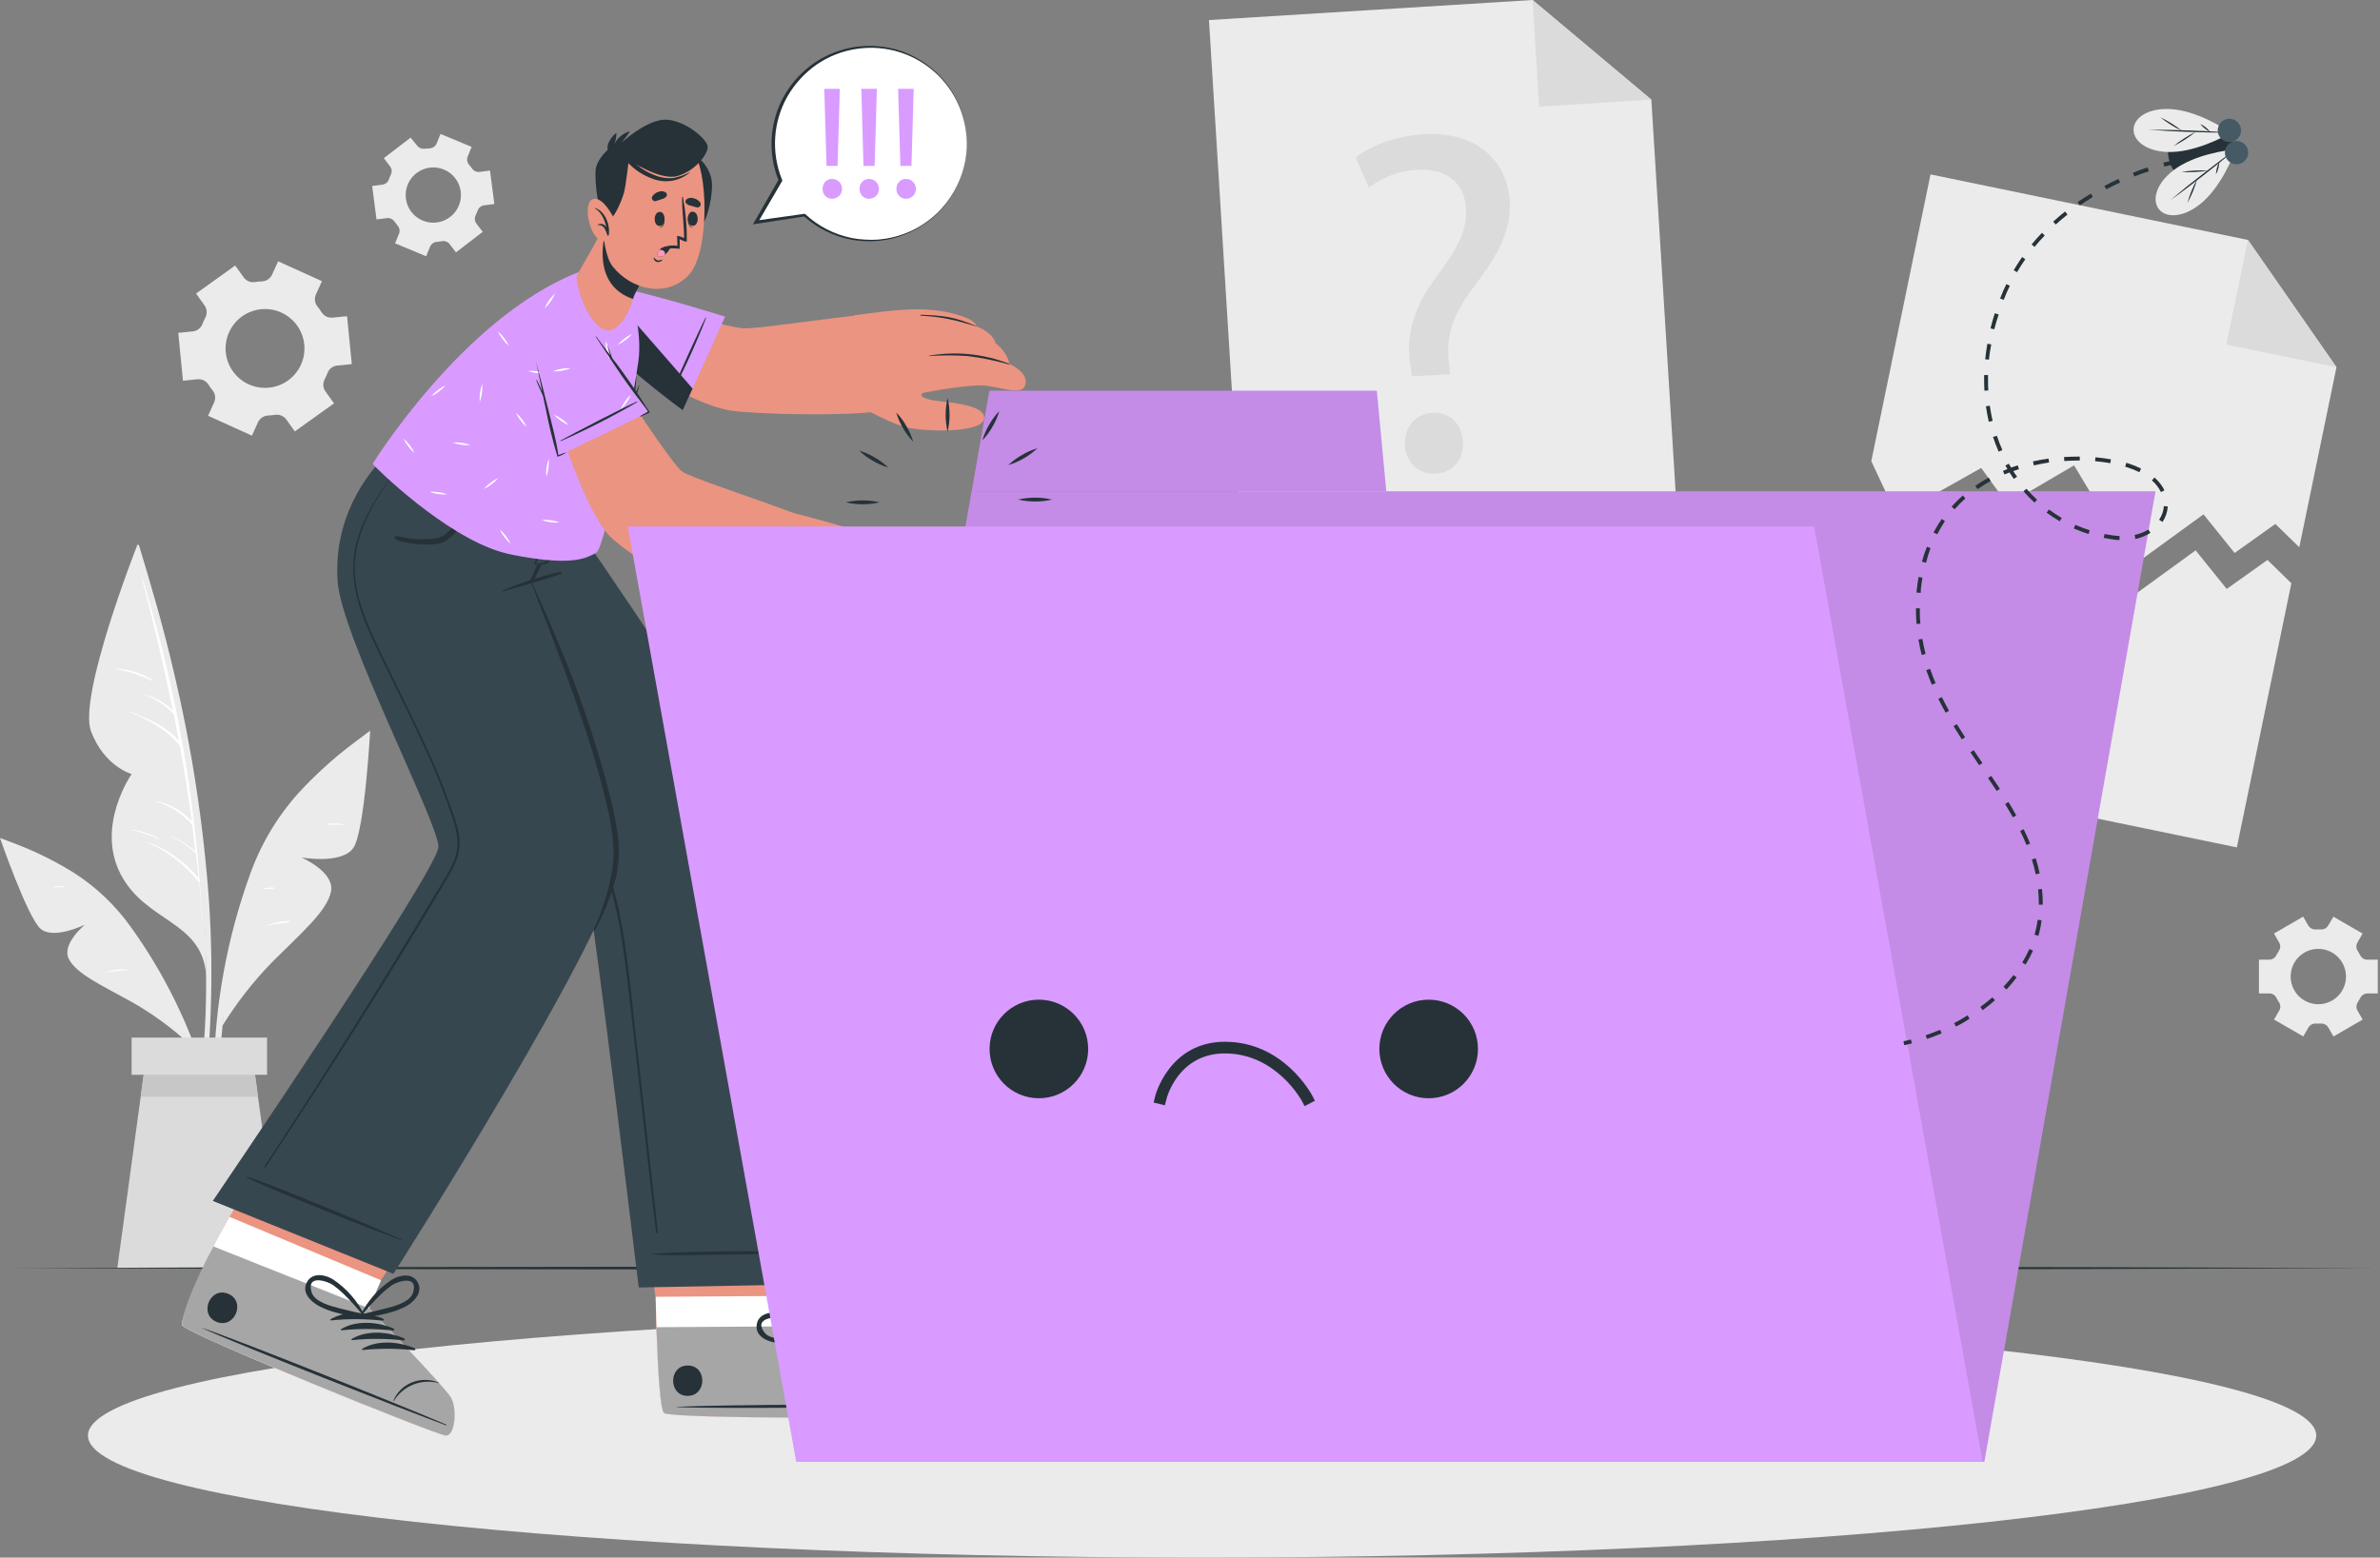 <svg width="443" height="290" viewBox="0 0 443 290" fill="none" xmlns="http://www.w3.org/2000/svg">
<rect x="0" y="0" width="443" height="290" fill="#808080" stroke="none"/>
<path d="M434.898 68.374L427.977 101.895L423.522 97.549L415.942 102.958L410.149 95.762L397.16 105.208L386.059 86.642L373.677 93.896L368.766 87.127L353.043 95.987L348.313 85.854L359.335 32.473L418.423 44.673L434.898 68.374Z" fill="#EBEBEB"/>
<path d="M418.423 44.674L434.898 68.374L414.402 64.143L418.423 44.674Z" fill="#DBDBDB"/>
<path d="M426.502 108.593L416.355 157.772L336.764 141.34L346.839 92.559L351.569 102.684L367.299 93.824L372.202 100.594L384.591 93.347L395.686 111.912L408.682 102.467L414.468 109.656L422.054 104.253L426.502 108.593Z" fill="#EBEBEB"/>
<path d="M312.586 102.829L231.476 107.848L225.032 3.732L285.262 0L307.371 18.551L312.586 102.829Z" fill="#EBEBEB"/>
<path d="M285.262 0L307.372 18.551L286.485 19.845L285.262 0Z" fill="#DBDBDB"/>
<path d="M262.806 70.059L262.488 67.709C261.671 62.841 263.002 57.395 267.232 51.703C271.051 46.641 273.12 43.025 272.888 38.917C272.628 34.288 269.554 31.366 263.833 31.598C260.564 31.768 257.424 32.928 254.829 34.925L252.334 29.334C255.227 26.984 260.29 25.248 265.099 24.995C275.535 24.416 280.612 30.593 281.01 37.485C281.357 43.654 278.16 48.29 274.096 53.707C270.364 58.647 269.142 62.718 269.67 67.325L269.894 69.683L262.806 70.059ZM261.519 82.867C261.331 79.512 263.464 77.024 266.639 76.85C269.814 76.677 272.129 78.904 272.317 82.267C272.49 85.442 270.545 88.002 267.189 88.19C263.985 88.371 261.671 86.042 261.49 82.867H261.519Z" fill="#DBDBDB"/>
<path d="M59.926 52.348L51.768 48.652L50.633 51.148C50.465 51.504 50.204 51.808 49.876 52.027C49.549 52.247 49.168 52.372 48.774 52.391C48.326 52.406 47.879 52.45 47.436 52.522C47.048 52.579 46.651 52.53 46.288 52.38C45.925 52.23 45.609 51.984 45.375 51.668L43.777 49.433L36.494 54.655L38.092 56.89C38.314 57.212 38.445 57.589 38.471 57.98C38.496 58.371 38.415 58.761 38.237 59.11C38.031 59.508 37.845 59.916 37.68 60.333C37.537 60.7 37.296 61.021 36.984 61.262C36.672 61.503 36.3 61.654 35.908 61.699L33.181 61.967L34.056 70.884L36.797 70.609C37.191 70.578 37.585 70.654 37.938 70.83C38.291 71.006 38.589 71.275 38.801 71.608C38.917 71.796 39.039 71.976 39.17 72.157C39.3 72.338 39.43 72.512 39.568 72.685C39.817 72.989 39.978 73.356 40.031 73.745C40.085 74.135 40.029 74.531 39.871 74.891L38.729 77.408L46.894 81.111L48.029 78.601C48.199 78.245 48.462 77.942 48.79 77.724C49.119 77.506 49.501 77.382 49.895 77.365C50.339 77.346 50.78 77.303 51.219 77.234C51.607 77.177 52.004 77.225 52.367 77.376C52.73 77.526 53.046 77.772 53.28 78.088L54.878 80.323L62.168 75.101L60.57 72.866C60.341 72.546 60.206 72.169 60.18 71.776C60.155 71.384 60.24 70.992 60.425 70.646C60.627 70.25 60.808 69.845 60.968 69.431C61.107 69.061 61.346 68.737 61.659 68.495C61.972 68.254 62.346 68.104 62.74 68.064L65.481 67.789L64.598 58.872L61.857 59.139C61.467 59.173 61.074 59.099 60.723 58.924C60.372 58.749 60.076 58.481 59.868 58.148C59.746 57.96 59.623 57.779 59.492 57.599C59.362 57.418 59.232 57.237 59.095 57.071C58.847 56.763 58.688 56.394 58.634 56.003C58.58 55.612 58.635 55.213 58.791 54.85L59.926 52.348ZM55.298 60.6C56.143 61.78 56.62 63.185 56.668 64.636C56.715 66.087 56.331 67.52 55.564 68.753C54.797 69.986 53.682 70.964 52.36 71.563C51.037 72.162 49.566 72.355 48.134 72.118C46.701 71.882 45.371 71.225 44.312 70.233C43.252 69.24 42.511 67.955 42.181 66.541C41.852 65.127 41.949 63.647 42.461 62.288C42.973 60.93 43.876 59.753 45.057 58.908C46.639 57.774 48.607 57.316 50.528 57.633C52.448 57.951 54.164 59.018 55.298 60.6Z" fill="#EBEBEB"/>
<path d="M428.701 170.668L423.262 173.807L424.224 175.47C424.367 175.709 424.439 175.984 424.43 176.262C424.421 176.541 424.332 176.811 424.173 177.04C424.007 177.3 423.848 177.568 423.703 177.85C423.584 178.099 423.396 178.309 423.162 178.455C422.927 178.602 422.656 178.677 422.38 178.674H420.47V184.959H422.394C422.67 184.956 422.942 185.031 423.176 185.178C423.411 185.324 423.599 185.534 423.718 185.783C423.862 186.065 424.021 186.333 424.188 186.593C424.346 186.822 424.435 187.092 424.444 187.371C424.453 187.649 424.382 187.924 424.238 188.163L423.276 189.826L428.715 192.965L429.684 191.294C429.824 191.057 430.028 190.864 430.272 190.737C430.516 190.609 430.791 190.552 431.066 190.571H431.991C432.266 190.552 432.54 190.61 432.784 190.738C433.028 190.865 433.232 191.058 433.373 191.294L434.342 192.972L439.773 189.834L438.811 188.163C438.674 187.923 438.607 187.65 438.618 187.374C438.628 187.098 438.715 186.83 438.869 186.601C439.035 186.34 439.195 186.065 439.339 185.791C439.458 185.541 439.646 185.331 439.88 185.185C440.115 185.039 440.386 184.963 440.663 184.966H442.587V178.681H440.648C440.372 178.685 440.1 178.609 439.866 178.463C439.631 178.317 439.444 178.106 439.325 177.857C439.18 177.582 439.021 177.307 438.855 177.047C438.7 176.818 438.613 176.55 438.603 176.274C438.593 175.998 438.66 175.725 438.797 175.485L439.759 173.814L434.327 170.675L433.358 172.324C433.218 172.561 433.014 172.754 432.77 172.882C432.526 173.01 432.251 173.067 431.977 173.047H431.514H431.051C430.776 173.066 430.5 173.008 430.255 172.881C430.01 172.753 429.805 172.561 429.662 172.324L428.701 170.668ZM431.514 176.671C432.533 176.669 433.53 176.97 434.377 177.536C435.225 178.101 435.887 178.905 436.277 179.846C436.668 180.787 436.77 181.823 436.572 182.823C436.373 183.823 435.883 184.741 435.162 185.461C434.442 186.182 433.523 186.672 432.524 186.871C431.524 187.069 430.488 186.967 429.547 186.576C428.606 186.186 427.802 185.524 427.237 184.676C426.671 183.829 426.37 182.832 426.372 181.813C426.371 181.137 426.503 180.468 426.761 179.843C427.019 179.218 427.398 178.65 427.875 178.172C428.353 177.694 428.92 177.315 429.544 177.056C430.169 176.797 430.838 176.664 431.514 176.664V176.671Z" fill="#EBEBEB"/>
<path d="M76.43 25.625L71.447 29.443L72.597 30.969C72.769 31.187 72.874 31.449 72.901 31.724C72.928 32 72.875 32.278 72.749 32.524C72.611 32.806 72.49 33.096 72.388 33.392C72.299 33.653 72.138 33.884 71.925 34.059C71.711 34.234 71.453 34.346 71.18 34.383L69.27 34.629L70.081 40.856L71.99 40.61C72.268 40.571 72.551 40.612 72.807 40.727C73.063 40.842 73.281 41.027 73.436 41.261C73.611 41.512 73.799 41.754 74 41.984C74.187 42.189 74.31 42.443 74.356 42.716C74.403 42.989 74.369 43.27 74.261 43.525L73.538 45.304L79.323 47.712L80.047 45.933C80.154 45.678 80.331 45.458 80.558 45.298C80.784 45.138 81.05 45.045 81.327 45.029L81.79 44.978L82.245 44.906C82.513 44.855 82.789 44.879 83.044 44.975C83.299 45.071 83.523 45.234 83.692 45.448L84.871 46.989L89.854 43.17L88.689 41.644C88.521 41.424 88.418 41.161 88.391 40.885C88.364 40.609 88.415 40.331 88.537 40.082C88.674 39.802 88.795 39.515 88.899 39.221C88.988 38.96 89.148 38.729 89.362 38.554C89.575 38.379 89.833 38.267 90.107 38.23L92.016 37.984L91.206 31.758L89.297 32.003C89.019 32.043 88.737 32.004 88.481 31.89C88.225 31.776 88.007 31.592 87.85 31.36C87.669 31.099 87.481 30.854 87.279 30.637C87.11 30.427 87.001 30.177 86.963 29.91C86.925 29.645 86.959 29.373 87.062 29.125L87.785 27.346L81.999 24.938L81.276 26.717C81.167 26.971 80.99 27.19 80.764 27.349C80.538 27.509 80.272 27.603 79.996 27.621L79.533 27.664L79.106 27.678C78.839 27.729 78.562 27.705 78.307 27.609C78.052 27.514 77.828 27.35 77.66 27.136L76.43 25.625ZM79.996 31.215C81.003 31.086 82.027 31.257 82.937 31.709C83.847 32.16 84.602 32.871 85.109 33.751C85.615 34.632 85.85 35.642 85.782 36.656C85.715 37.669 85.349 38.64 84.731 39.446C84.112 40.252 83.269 40.856 82.308 41.184C81.346 41.511 80.309 41.546 79.328 41.284C78.346 41.023 77.464 40.476 76.793 39.714C76.121 38.952 75.691 38.008 75.555 37.001C75.465 36.329 75.508 35.646 75.683 34.991C75.857 34.336 76.16 33.722 76.572 33.184C76.985 32.647 77.5 32.196 78.088 31.858C78.675 31.52 79.324 31.302 79.996 31.215Z" fill="#EBEBEB"/>
<path d="M39.199 188.798C39.47 181.806 39.374 174.805 38.909 167.824C37.874 153.408 35.676 139.099 32.335 125.038C30.498 117.126 28.242 109.344 25.884 101.569C25.812 101.33 25.436 101.396 25.501 101.641C32.784 129.052 38.758 157.33 38.345 185.825C38.23 193.781 37.304 201.628 36.552 209.554C36.552 209.764 36.877 209.851 36.928 209.634C38.425 202.828 38.917 195.726 39.199 188.798Z" fill="#EBEBEB"/>
<path d="M25.501 101.621C25.501 101.621 14.479 129.61 16.945 136.162C19.411 142.715 24.503 144.118 24.503 144.118C24.503 144.118 17.755 153.751 22.47 162.784C27.186 171.818 37.658 171.391 38.381 181.632C38.36 181.682 38.938 138.86 25.501 101.621Z" fill="#EBEBEB"/>
<path d="M37.159 163.998C37.177 163.952 37.177 163.9 37.159 163.854C35.713 144.745 32.127 125.859 26.47 107.55C26.47 107.5 26.362 107.514 26.376 107.55C28.56 115.747 30.489 123.977 32.162 132.241C30.68 130.838 28.87 129.828 26.897 129.305C26.897 129.305 26.839 129.348 26.897 129.363C28.97 130.122 30.833 131.362 32.336 132.979C32.654 134.606 32.972 136.226 33.268 137.854C30.802 135.098 27.389 133.731 23.968 132.429C23.96 132.433 23.953 132.438 23.949 132.445C23.944 132.452 23.942 132.461 23.942 132.469C23.942 132.478 23.944 132.486 23.949 132.493C23.953 132.5 23.96 132.506 23.968 132.509C27.533 133.955 31.077 135.821 33.493 138.895C34.332 143.538 35.069 148.198 35.706 152.875C33.925 151.009 31.641 149.701 29.132 149.107C29.052 149.107 29.009 149.201 29.088 149.223C31.666 149.982 33.968 151.475 35.713 153.519H35.756C35.973 155.158 36.181 156.805 36.378 158.458C35.001 157.293 33.445 156.355 31.771 155.681C31.728 155.681 31.699 155.732 31.771 155.746C33.48 156.486 35.044 157.522 36.393 158.806C36.393 158.806 36.429 158.806 36.451 158.806C36.631 160.375 36.812 161.944 36.971 163.514C34.488 160.511 31.265 158.208 27.62 156.831C27.605 156.831 27.59 156.837 27.579 156.848C27.568 156.859 27.562 156.874 27.562 156.889C27.562 156.904 27.568 156.919 27.579 156.93C27.59 156.941 27.605 156.947 27.62 156.947C31.219 158.533 34.38 160.967 36.834 164.042C36.861 164.075 36.897 164.1 36.939 164.113C36.98 164.126 37.024 164.126 37.065 164.114C37.304 166.522 37.521 168.931 37.695 171.346C37.695 171.382 37.752 171.382 37.752 171.346C37.564 168.921 37.367 166.472 37.159 163.998Z" fill="white"/>
<path d="M28.3 126.551C26.304 125.309 24.023 124.597 21.675 124.482C21.663 124.482 21.652 124.487 21.644 124.495C21.636 124.503 21.632 124.514 21.632 124.526C21.632 124.537 21.636 124.548 21.644 124.556C21.652 124.565 21.663 124.569 21.675 124.569C23.945 125 26.149 125.729 28.227 126.739C28.314 126.761 28.379 126.609 28.3 126.551Z" fill="white"/>
<path d="M29.638 156.18C28.104 155.3 26.414 154.722 24.662 154.48C24.604 154.48 24.597 154.56 24.662 154.574C26.373 154.918 28.028 155.497 29.58 156.296C29.645 156.332 29.703 156.216 29.638 156.18Z" fill="white"/>
<path d="M68.186 136.647C63.523 139.87 59.241 143.611 55.421 147.799C51.481 152.233 48.443 157.392 46.475 162.987C42.285 174.644 40.033 186.908 39.806 199.293C39.666 206.151 40.324 213.003 41.766 219.71C41.778 219.758 41.808 219.801 41.85 219.828C41.892 219.855 41.943 219.865 41.992 219.856C42.042 219.847 42.086 219.819 42.115 219.778C42.144 219.737 42.157 219.687 42.15 219.637C40.354 207.802 40.423 195.76 42.352 183.946C44.247 172.374 47.219 159.776 54.582 150.366C58.589 145.239 63.586 141.21 68.526 137.045C68.786 136.813 68.454 136.459 68.186 136.647Z" fill="#EBEBEB"/>
<path d="M41.426 190.947C44.08 186.654 47.199 182.667 50.727 179.057C56.245 173.539 60.888 169.619 61.612 165.974C62.335 162.329 56.086 159.639 56.086 159.639C56.086 159.639 63.716 161.013 65.806 157.809C67.896 154.605 68.902 136.047 68.902 136.047C68.902 136.047 55.016 145.962 48.543 159.863C42.07 173.763 41.426 190.947 41.426 190.947Z" fill="#EBEBEB"/>
<path d="M63.919 153.455C63.004 153.319 62.078 153.287 61.156 153.361C61.048 153.361 61.055 153.549 61.156 153.556C62.067 153.556 62.986 153.513 63.897 153.556C63.907 153.554 63.917 153.548 63.924 153.54C63.932 153.532 63.937 153.523 63.939 153.512C63.941 153.502 63.941 153.491 63.937 153.481C63.934 153.471 63.927 153.462 63.919 153.455Z" fill="white"/>
<path d="M53.945 171.455C52.479 171.485 51.029 171.774 49.664 172.309C49.664 172.309 49.664 172.381 49.664 172.374C51.11 172.034 52.506 171.896 53.938 171.65C53.956 171.642 53.973 171.629 53.984 171.612C53.995 171.595 54.002 171.575 54.003 171.555C54.004 171.535 53.998 171.514 53.988 171.497C53.978 171.479 53.963 171.465 53.945 171.455Z" fill="white"/>
<path d="M50.951 165.235C50.343 165.23 49.735 165.283 49.136 165.394C49.125 165.398 49.115 165.405 49.109 165.415C49.102 165.425 49.098 165.436 49.098 165.448C49.098 165.46 49.102 165.471 49.109 165.481C49.115 165.491 49.125 165.498 49.136 165.502C49.742 165.537 50.351 165.511 50.951 165.423C50.976 165.423 51 165.413 51.018 165.395C51.035 165.378 51.045 165.354 51.045 165.329C51.045 165.304 51.035 165.28 51.018 165.262C51 165.245 50.976 165.235 50.951 165.235Z" fill="white"/>
<path d="M0.716 156.333C5.235 157.866 9.566 159.906 13.625 162.416C17.837 165.092 21.489 168.56 24.38 172.628C30.461 181.093 35.118 190.496 38.165 200.465C39.864 205.984 40.912 211.683 41.289 217.446C41.281 217.483 41.261 217.517 41.231 217.541C41.201 217.565 41.164 217.578 41.126 217.578C41.088 217.578 41.051 217.565 41.022 217.541C40.992 217.517 40.971 217.483 40.963 217.446C39.687 207.454 36.851 197.724 32.559 188.611C28.343 179.679 23.027 170.176 14.898 164.26C10.472 161.042 5.496 158.93 0.535 156.702C0.275 156.615 0.455 156.247 0.716 156.333Z" fill="#EBEBEB"/>
<path d="M34.924 194.092C31.782 191.233 28.336 188.728 24.647 186.621C18.905 183.432 14.24 181.334 12.815 178.55C11.391 175.766 15.824 172.149 15.824 172.149C15.824 172.149 9.966 175.042 7.536 172.909C5.106 170.775 -0 156.021 -0 156.021C-0 156.021 13.531 160.831 21.971 170.587C30.412 180.344 34.924 194.092 34.924 194.092Z" fill="#EBEBEB"/>
<path d="M23.693 180.51C22.362 180.417 21.026 180.581 19.758 180.994C19.758 180.994 19.758 181.059 19.758 181.052C21.052 180.83 22.359 180.695 23.671 180.647C23.765 180.647 23.787 180.517 23.693 180.51Z" fill="white"/>
<path d="M11.89 165.034C11.283 164.984 10.672 165.018 10.075 165.135C10.009 165.135 10.031 165.251 10.075 165.243C10.675 165.178 11.261 165.2 11.854 165.186C11.872 165.186 11.89 165.181 11.905 165.17C11.92 165.158 11.93 165.143 11.934 165.125C11.938 165.107 11.936 165.088 11.928 165.071C11.92 165.055 11.907 165.041 11.89 165.034Z" fill="white"/>
<path d="M52.376 236.097H21.834L26.188 204.195L27.302 196.016H46.908L48.022 204.195L52.376 236.097Z" fill="#DBDBDB"/>
<path d="M48.023 204.195H26.188L27.302 196.016H46.909L48.023 204.195Z" fill="#C7C7C7"/>
<path d="M49.707 193.182H24.496V200.11H49.707V193.182Z" fill="#DBDBDB"/>
<path d="M2.416 236.098L57.388 235.924L112.361 235.859L222.306 235.736L332.251 235.859L387.223 235.924L442.196 236.098L387.223 236.279L332.251 236.337L222.306 236.46L112.361 236.337L57.388 236.272L2.416 236.098Z" fill="#263238"/>
<path d="M223.752 290C338.284 290 431.131 279.827 431.131 267.277C431.131 254.727 338.284 244.553 223.752 244.553C109.22 244.553 16.374 254.727 16.374 267.277C16.374 279.827 109.22 290 223.752 290Z" fill="#EBEBEB"/>
<path d="M175.477 263.516C173.792 264.087 125.473 264.239 123.622 263.096C122.898 262.662 122.486 255.625 122.175 247.105C122.11 245.268 122.059 243.366 122.016 241.443L118.161 215.667L150.468 215.457L153.513 241.24L153.39 246.91C153.39 246.91 171.919 255.119 173.814 256.609C175.708 258.099 177.162 262.944 175.477 263.516Z" fill="#EB9481"/>
<path d="M175.477 263.516C173.792 264.087 125.473 264.239 123.621 263.096C122.768 262.561 122.305 252.284 122.045 241.443L153.476 241.24L153.353 246.91C153.353 246.91 171.882 255.119 173.777 256.609C175.672 258.099 177.162 262.944 175.477 263.516Z" fill="white"/>
<path d="M175.477 263.515C173.792 264.087 125.473 264.239 123.622 263.096C122.899 262.662 122.486 255.625 122.175 247.105L153.325 246.91C153.325 246.91 171.854 255.119 173.749 256.609C175.644 258.098 177.162 262.944 175.477 263.515Z" fill="#A6A6A6"/>
<path d="M174.775 261.583C166.675 261.41 133.985 261.489 125.965 261.938C125.9 261.938 125.9 261.981 125.965 261.988C133.993 262.328 166.683 261.988 174.775 261.713C174.949 261.706 174.949 261.583 174.775 261.583Z" fill="#263238"/>
<path d="M170.66 254.881C169.76 254.86 168.864 255.027 168.032 255.371C167.199 255.714 166.446 256.227 165.822 256.877C164.684 258.036 164.041 259.592 164.028 261.216C164.028 261.267 164.115 261.267 164.122 261.216C164.391 259.616 165.17 258.146 166.344 257.025C167.517 255.904 169.021 255.192 170.631 254.996C170.647 255 170.663 254.998 170.677 254.99C170.69 254.981 170.7 254.968 170.704 254.953C170.708 254.938 170.705 254.921 170.697 254.908C170.689 254.894 170.676 254.884 170.66 254.881Z" fill="#263238"/>
<path d="M156.492 247.706C153.252 247.67 149.498 248.827 147.488 251.488C147.416 251.59 147.56 251.698 147.654 251.647C150.485 250.153 153.467 248.965 156.55 248.104C156.598 248.091 156.639 248.061 156.666 248.019C156.693 247.978 156.704 247.928 156.697 247.879C156.69 247.83 156.665 247.786 156.627 247.754C156.59 247.722 156.541 247.705 156.492 247.706Z" fill="#263238"/>
<path d="M159.009 248.668C155.762 248.668 152.008 249.796 150.005 252.45C149.925 252.559 150.07 252.667 150.171 252.617C152.998 251.117 155.978 249.927 159.06 249.066C159.107 249.053 159.148 249.023 159.175 248.983C159.202 248.942 159.213 248.893 159.207 248.845C159.201 248.797 159.177 248.752 159.141 248.719C159.105 248.687 159.058 248.669 159.009 248.668Z" fill="#263238"/>
<path d="M161.511 249.637C158.271 249.637 154.518 250.758 152.507 253.419C152.435 253.521 152.579 253.629 152.673 253.578C155.504 252.084 158.486 250.896 161.569 250.035C161.617 250.022 161.658 249.991 161.685 249.95C161.712 249.909 161.723 249.859 161.716 249.81C161.709 249.761 161.684 249.717 161.647 249.685C161.609 249.653 161.561 249.636 161.511 249.637Z" fill="#263238"/>
<path d="M164.021 250.606C160.774 250.57 157.02 251.727 155.017 254.389C154.937 254.49 155.089 254.599 155.183 254.548C158.014 253.052 160.996 251.864 164.079 251.004C164.127 250.991 164.168 250.961 164.195 250.92C164.222 250.878 164.233 250.829 164.226 250.78C164.219 250.731 164.194 250.686 164.156 250.654C164.119 250.622 164.071 250.605 164.021 250.606Z" fill="#263238"/>
<path d="M128.005 254.236C124.388 254.236 124.388 259.914 128.005 259.892C131.621 259.87 131.65 254.215 128.005 254.236Z" fill="#263238"/>
<path d="M159.971 239.041C158.329 237.681 156.261 239.041 155.255 240.437C153.582 242.904 152.585 245.766 152.363 248.739C152.363 248.804 152.413 248.833 152.464 248.833C152.477 248.895 152.504 248.952 152.544 249C152.583 249.049 152.634 249.087 152.691 249.112C152.749 249.136 152.811 249.147 152.873 249.143C152.936 249.138 152.996 249.119 153.05 249.086C155.349 247.488 158.011 246.056 159.754 243.792C160.745 242.476 161.555 240.306 159.971 239.041ZM156.022 245.94C154.908 246.758 153.758 247.517 152.674 248.378C153.252 246.758 153.751 245.123 154.489 243.561C154.83 242.812 155.221 242.087 155.66 241.391C156.384 240.314 159.537 237.594 159.87 241.116C160.058 243.047 157.346 244.971 156.022 245.94Z" fill="#263238"/>
<path d="M144.292 249.969C147.112 250.389 150.027 249.579 152.797 249.137C152.857 249.122 152.912 249.092 152.959 249.051C153.006 249.01 153.042 248.959 153.065 248.901C153.089 248.843 153.098 248.781 153.093 248.719C153.088 248.657 153.068 248.597 153.035 248.544C153.046 248.536 153.054 248.526 153.06 248.514C153.066 248.502 153.069 248.489 153.069 248.476C153.069 248.462 153.066 248.449 153.06 248.437C153.054 248.426 153.046 248.415 153.035 248.407C150.81 246.422 148.101 245.058 145.181 244.451C143.474 244.126 141.059 244.596 140.842 246.715C140.581 248.711 142.643 249.709 144.292 249.969ZM142.324 248.132C140.155 245.355 144.299 245.116 145.543 245.406C146.35 245.608 147.142 245.864 147.915 246.172C149.497 246.828 151.044 247.564 152.551 248.378C151.177 248.516 149.824 248.761 148.457 248.949C146.823 249.166 143.539 249.658 142.324 248.132Z" fill="#263238"/>
<path d="M70.66 96.529C70.66 96.529 108.174 160.347 109.179 164.831C110.719 171.716 118.885 239.707 118.885 239.707L157.939 238.983C157.939 238.983 151.213 179.035 144.841 159.284C140.256 145.058 107.147 97.874 107.147 97.874L70.66 96.529Z" fill="#37474F"/>
<path d="M154.388 233.024C148.783 232.981 128.916 232.756 121.452 233.451C121.394 233.451 121.401 233.552 121.452 233.559C124.019 233.928 148.775 233.357 154.38 233.176C154.392 233.18 154.405 233.182 154.417 233.18C154.429 233.179 154.441 233.174 154.452 233.167C154.462 233.16 154.471 233.151 154.477 233.14C154.483 233.129 154.486 233.117 154.487 233.105C154.488 233.092 154.485 233.08 154.48 233.069C154.475 233.057 154.467 233.047 154.458 233.039C154.448 233.032 154.437 233.026 154.424 233.023C154.412 233.021 154.4 233.021 154.388 233.024Z" fill="#263238"/>
<path d="M77.06 102.388C79.519 106.242 82.123 110.018 84.625 113.844C87.127 117.669 89.644 121.495 92.125 125.314C97.072 133.028 101.893 140.793 106.589 148.609C108.881 152.232 110.842 156.054 112.448 160.029C113.913 164.005 115.015 168.105 115.738 172.28C116.505 176.468 117.011 180.699 117.481 184.93C117.963 189.428 118.467 193.929 118.993 198.432C120.02 207.646 121.049 216.86 122.081 226.074C122.204 227.202 122.327 228.331 122.443 229.466C122.443 229.632 122.16 229.661 122.139 229.466C120.989 220.317 120.034 211.132 118.993 201.983C118.472 197.417 117.954 192.854 117.438 188.293C116.953 184.047 116.49 179.795 115.832 175.578C115.228 171.416 114.31 167.306 113.084 163.283C111.734 159.118 109.924 155.116 107.689 151.35C103.169 143.547 98.381 135.88 93.593 128.207C88.805 120.533 83.887 112.795 78.839 105.215C78.217 104.283 77.588 103.35 76.937 102.431C76.886 102.38 77.017 102.315 77.06 102.388Z" fill="#263238"/>
<path d="M82.954 267.277C81.175 267.168 35.221 248.552 33.949 246.788C33.892 246.684 33.867 246.566 33.876 246.448C33.876 244.864 37.066 239.338 39.727 232.077C39.894 231.614 41.08 229.459 42.721 226.559C47.285 218.611 55.24 204.92 55.24 204.92L85.276 216.853L70.898 238.369L68.663 243.576C68.663 243.576 82.759 258.149 83.945 260.211C85.131 262.272 84.726 267.378 82.954 267.277Z" fill="#EB9481"/>
<path d="M82.954 267.276C81.175 267.168 35.221 248.552 33.949 246.787C33.892 246.683 33.867 246.565 33.876 246.447C33.876 244.863 37.066 239.338 39.727 232.077C39.894 231.614 41.08 229.459 42.721 226.559L70.927 238.369L68.692 243.576C68.692 243.576 82.788 258.149 83.974 260.21C85.16 262.272 84.726 267.378 82.954 267.276Z" fill="white"/>
<path d="M82.955 267.276C81.176 267.167 35.222 248.551 33.949 246.787C33.457 246.114 35.511 239.844 39.735 232.076L68.664 243.583C68.664 243.583 82.76 258.141 83.953 260.217C85.146 262.293 84.727 267.377 82.955 267.276Z" fill="#A6A6A6"/>
<path d="M83.027 265.222C75.585 262.025 45.253 249.831 37.651 247.242C37.587 247.242 37.572 247.242 37.651 247.286C44.963 250.612 75.39 262.56 82.998 265.366C83.143 265.402 83.186 265.287 83.027 265.222Z" fill="#263238"/>
<path d="M81.725 257.462C80.9 257.099 80.008 256.912 79.107 256.912C78.206 256.912 77.314 257.099 76.489 257.462C75.005 258.111 73.829 259.308 73.205 260.803C73.205 260.847 73.27 260.883 73.292 260.839C74.145 259.453 75.424 258.38 76.938 257.781C78.451 257.183 80.118 257.091 81.689 257.52C81.701 257.516 81.711 257.508 81.718 257.498C81.725 257.487 81.727 257.474 81.725 257.462Z" fill="#263238"/>
<path d="M71.289 245.499C68.302 244.248 64.382 243.915 61.525 245.63C61.417 245.695 61.525 245.846 61.619 245.839C64.804 245.516 68.014 245.533 71.195 245.89C71.244 245.895 71.293 245.883 71.333 245.854C71.374 245.826 71.402 245.784 71.414 245.736C71.425 245.688 71.419 245.638 71.396 245.594C71.373 245.551 71.335 245.517 71.289 245.499Z" fill="#263238"/>
<path d="M73.249 247.337C70.262 246.086 66.342 245.753 63.485 247.467C63.377 247.532 63.485 247.684 63.579 247.677C66.764 247.35 69.974 247.367 73.155 247.728C73.204 247.733 73.253 247.72 73.293 247.692C73.334 247.664 73.362 247.622 73.374 247.574C73.385 247.526 73.379 247.476 73.356 247.432C73.333 247.388 73.295 247.355 73.249 247.337Z" fill="#263238"/>
<path d="M75.216 249.173C72.222 247.922 68.302 247.589 65.453 249.303C65.337 249.368 65.453 249.52 65.539 249.513C68.724 249.186 71.934 249.203 75.115 249.564C75.165 249.572 75.216 249.561 75.258 249.534C75.301 249.506 75.332 249.464 75.344 249.415C75.357 249.366 75.351 249.314 75.327 249.269C75.303 249.224 75.264 249.19 75.216 249.173Z" fill="#263238"/>
<path d="M77.176 251.01C74.182 249.759 70.269 249.426 67.412 251.133C67.297 251.205 67.412 251.357 67.499 251.35C70.684 251.023 73.894 251.04 77.075 251.401C77.125 251.409 77.176 251.398 77.219 251.371C77.261 251.343 77.292 251.301 77.304 251.252C77.317 251.203 77.311 251.151 77.287 251.106C77.263 251.061 77.224 251.027 77.176 251.01Z" fill="#263238"/>
<path d="M42.425 240.865C39.047 239.52 36.95 244.777 40.342 246.123C43.734 247.468 45.838 242.21 42.425 240.865Z" fill="#263238"/>
<path d="M77.762 238.773C76.742 236.9 74.334 237.363 72.865 238.296C70.392 239.953 68.397 242.23 67.08 244.899C67.074 244.911 67.071 244.924 67.071 244.937C67.07 244.95 67.073 244.963 67.079 244.975C67.084 244.986 67.093 244.997 67.103 245.005C67.113 245.013 67.125 245.019 67.137 245.022C67.137 245.261 67.296 245.543 67.579 245.485C70.32 244.856 73.321 244.53 75.78 243.084C77.19 242.245 78.724 240.545 77.762 238.773ZM71.506 243.684C70.168 244.024 68.823 244.299 67.499 244.689C68.594 243.37 69.755 242.108 70.978 240.907C71.58 240.334 72.22 239.802 72.894 239.316C73.943 238.593 77.906 237.255 76.894 240.647C76.337 242.52 73.104 243.279 71.506 243.684Z" fill="#263238"/>
<path d="M59.124 243.019C61.583 244.466 64.585 244.805 67.318 245.442C67.6 245.507 67.788 245.225 67.767 244.979C67.78 244.978 67.793 244.973 67.804 244.965C67.815 244.957 67.824 244.946 67.83 244.934C67.836 244.921 67.838 244.908 67.838 244.894C67.837 244.881 67.832 244.867 67.825 244.856C66.509 242.181 64.514 239.899 62.039 238.239C60.592 237.298 58.169 236.828 57.142 238.694C56.115 240.56 57.685 242.173 59.124 243.019ZM57.996 240.575C56.991 237.183 60.947 238.528 61.995 239.258C62.669 239.745 63.307 240.279 63.905 240.857C65.125 242.06 66.284 243.325 67.376 244.646C66.053 244.256 64.707 243.974 63.369 243.634C61.749 243.2 58.545 242.477 57.996 240.575Z" fill="#263238"/>
<path d="M73.234 237.168L39.611 223.593C39.611 223.593 81.298 162.299 81.602 157.736C81.877 153.7 63.565 118.537 62.849 108.288C62.068 97.223 67.391 88.667 73.249 83.352L107.927 98.098C107.927 98.098 104.268 103.949 98.525 107.211C98.525 107.211 116.31 147.856 115.297 160.354C114.285 172.851 73.234 237.168 73.234 237.168Z" fill="#37474F"/>
<path d="M74.724 230.775C69.864 228.685 71.289 229.213 66.4 227.159C64.013 226.161 48.319 219.63 45.904 219.088C45.853 219.088 45.817 219.16 45.867 219.189C47.958 220.469 63.782 226.725 66.19 227.68C71.115 229.618 69.719 229.011 74.666 230.891C74.674 230.901 74.683 230.909 74.695 230.914C74.706 230.919 74.718 230.921 74.731 230.92C74.743 230.918 74.755 230.914 74.765 230.907C74.775 230.9 74.783 230.891 74.789 230.88C74.794 230.869 74.797 230.857 74.796 230.844C74.796 230.832 74.792 230.82 74.786 230.81C74.779 230.799 74.77 230.79 74.759 230.784C74.749 230.778 74.737 230.775 74.724 230.775Z" fill="#263238"/>
<path d="M104.21 106.467C100.6 107.309 97.067 108.455 93.651 109.895C93.637 109.9 93.624 109.907 93.614 109.917C93.603 109.927 93.594 109.938 93.587 109.951C93.581 109.964 93.577 109.979 93.576 109.993C93.576 110.008 93.578 110.022 93.582 110.036C93.587 110.05 93.594 110.063 93.604 110.073C93.614 110.084 93.625 110.093 93.638 110.1C93.652 110.106 93.666 110.11 93.68 110.111C93.695 110.112 93.71 110.11 93.723 110.105C97.267 109.071 100.869 108.101 104.355 106.879C104.622 106.785 104.485 106.409 104.21 106.467Z" fill="#263238"/>
<path d="M100.08 105.063C99.743 105.662 99.446 106.283 99.191 106.921C98.941 107.406 98.787 107.934 98.735 108.476C98.735 108.585 98.88 108.607 98.945 108.542C99.308 108.108 99.6 107.619 99.813 107.095C100.109 106.524 100.413 105.96 100.695 105.374C100.89 104.947 100.305 104.672 100.08 105.063Z" fill="#263238"/>
<path d="M100.514 101.78C100.731 101.245 100.941 100.717 101.165 100.182C101.389 99.646 101.671 99.097 101.888 98.533C101.888 98.446 102.062 98.533 102.026 98.598C101.809 99.133 101.671 99.697 101.505 100.247C101.339 100.796 101.151 101.346 100.97 101.896C100.63 102.915 100.247 103.928 99.776 104.919C100.346 104.947 100.914 104.848 101.44 104.629C101.977 104.286 102.39 103.779 102.619 103.183C102.923 102.59 103.205 101.982 103.516 101.389C103.898 100.748 104.22 100.073 104.477 99.372C104.477 99.285 104.651 99.372 104.615 99.437C104.143 100.919 103.526 102.351 102.771 103.711C102.445 104.239 102.192 104.796 101.599 104.998C100.957 105.178 100.285 105.225 99.625 105.136C99.538 105.136 99.437 105.136 99.466 105.005C99.762 103.914 100.112 102.837 100.514 101.78Z" fill="#263238"/>
<path d="M99.039 108.534C100.276 111.145 101.361 113.749 102.511 116.352C103.661 118.956 104.68 121.473 105.715 124.062C107.783 129.284 109.634 134.607 111.262 139.973C112.065 142.634 112.809 145.318 113.475 148.022C114.208 150.719 114.744 153.464 115.08 156.238C115.371 159.007 115.125 161.807 114.357 164.483C113.56 167.129 112.536 169.701 111.298 172.171C110.539 173.733 110.285 173.523 110.647 172.735C111.681 170.493 114.393 163.702 114.198 157.996C114.04 155.264 113.618 152.554 112.94 149.903C112.308 147.169 111.597 144.457 110.806 141.766C109.266 136.458 107.436 131.258 105.555 126.065C104.5 123.172 103.386 120.279 102.301 117.386C101.216 114.494 100.131 111.832 98.916 108.635C98.88 108.505 99.003 108.455 99.039 108.534Z" fill="#263238"/>
<path d="M73.516 99.906C74.117 99.682 74.963 100.051 75.57 100.152C76.357 100.286 77.152 100.365 77.95 100.391C78.739 100.418 79.529 100.392 80.315 100.311C81.106 100.291 81.881 100.085 82.579 99.711C83.722 98.877 84.703 97.84 85.471 96.651C86.387 95.437 87.143 94.11 87.721 92.703C87.721 92.616 87.873 92.703 87.844 92.761C87.59 93.563 87.402 94.373 87.12 95.162C86.808 95.902 86.436 96.616 86.007 97.295C85.31 98.662 84.28 99.831 83.012 100.694C81.617 101.49 79.823 101.418 78.268 101.353C77.366 101.3 76.469 101.182 75.585 100.998C74.948 100.861 73.878 100.759 73.473 100.203C73.454 100.181 73.44 100.156 73.432 100.129C73.423 100.101 73.421 100.072 73.425 100.044C73.43 100.016 73.44 99.989 73.456 99.965C73.471 99.941 73.492 99.921 73.516 99.906Z" fill="#263238"/>
<path d="M49.209 217.164C54.734 208.794 60.158 200.356 65.481 191.851C70.804 183.346 76.055 174.776 81.233 166.14C82.47 164.079 83.894 162.025 84.69 159.74C85.558 157.259 85.066 154.851 84.285 152.421C82.81 147.987 81.086 143.641 79.121 139.402C77.183 135.128 75.093 130.926 73.039 126.71C70.985 122.493 68.837 118.328 67.253 113.93C65.807 109.728 65.221 105.375 66.349 101.021C67.477 96.667 69.907 92.819 72.446 89.196C73.111 88.241 73.798 87.294 74.471 86.303C74.522 86.231 74.63 86.303 74.579 86.39C71.78 90.165 69.054 94.165 67.412 98.598C66.573 100.783 66.104 103.093 66.024 105.432C66.01 107.807 66.379 110.169 67.116 112.426C68.475 116.823 70.623 120.982 72.627 125.119C74.63 129.256 76.771 133.537 78.745 137.797C80.782 142.084 82.593 146.475 84.169 150.952C84.842 152.941 85.616 155.024 85.558 157.158C85.507 159.494 84.394 161.598 83.236 163.565C78.174 172.136 72.988 180.605 67.709 189.023C62.429 197.441 56.998 205.86 51.501 214.191L49.418 217.337C49.31 217.468 49.122 217.316 49.209 217.164Z" fill="#263238"/>
<path d="M109.851 59.115C112.983 65.986 128.8 75.453 136.206 76.473C141.529 77.196 157.714 77.457 163.262 76.61C169.771 75.612 164.795 58.074 160.954 58.53C150.395 59.759 141.427 61.133 138.607 61.133C135.164 61.133 116.541 55.159 114.299 54.313C108.802 52.267 108.079 55.217 109.851 59.115Z" fill="#EB9481"/>
<path d="M109.953 60.945C113.916 66.811 127.086 76.401 127.086 76.401L128.916 72.35L134.969 58.956C134.969 58.956 122.869 55.159 114.907 53.424C113.97 53.21 113.017 53.075 112.057 53.019C106.973 52.744 106.532 55.883 109.953 60.945Z" fill="#D99BFF"/>
<path d="M109.953 60.946C113.916 66.811 127.086 76.401 127.086 76.401L128.916 72.352C124.005 66.645 116.418 58.003 112.057 53.034C106.973 52.745 106.532 55.884 109.953 60.946Z" fill="#263238"/>
<path d="M124.714 73.683C125.719 71.217 130.189 61.287 131.302 59.218C131.375 59.074 131.49 59.088 131.425 59.218C129.486 64.156 127.28 68.985 124.815 73.683C124.786 73.77 124.67 73.741 124.714 73.683Z" fill="#263238"/>
<path d="M159.016 58.712C165.439 57.873 173.387 56.434 180.12 59.291C180.876 59.587 181.511 60.13 181.921 60.831C184.959 62.061 185.291 63.861 185.291 63.861C187.772 65.872 187.859 67.767 187.859 67.767C187.859 67.767 191.417 69.213 190.875 71.542C190.282 74.117 185.407 71.542 181.863 71.752C173.727 72.258 162.336 75.245 159.985 75.621L159.016 58.712Z" fill="#EB9481"/>
<path d="M172.967 66.292C175.346 66.129 177.734 66.129 180.113 66.292C182.703 66.617 185.266 67.136 187.779 67.847C187.795 67.852 187.813 67.851 187.829 67.844C187.844 67.837 187.856 67.823 187.862 67.807C187.868 67.791 187.867 67.773 187.859 67.757C187.852 67.741 187.839 67.729 187.822 67.724C183.102 65.872 177.963 65.351 172.967 66.219C172.851 66.205 172.851 66.299 172.967 66.292Z" fill="#263238"/>
<path d="M171.456 58.777C175.426 58.98 177.907 59.616 181.899 60.817V60.773C177.502 58.936 175.701 58.763 171.434 58.603C171.296 58.661 171.304 58.777 171.456 58.777Z" fill="#263238"/>
<path d="M172.1 72.981C171.065 73.465 171.319 74.007 173.293 74.463C175.267 74.919 183.476 75.056 183.187 77.92C182.897 80.784 171.319 80.422 168.086 79.41C164.853 78.397 159.986 75.62 159.986 75.62C162.278 75.237 167.659 73.783 172.1 72.981Z" fill="#EB9481"/>
<path d="M118.451 70.067C118.4 71.304 118.284 72.562 118.111 73.813C118.111 73.763 118.111 73.719 118.161 73.676C118.4 73.025 118.639 72.36 118.928 71.731C118.928 71.731 119 71.731 118.993 71.731C118.854 72.42 118.646 73.094 118.371 73.741C118.241 74.052 118.118 74.356 117.981 74.659C117.894 75.216 117.792 75.766 117.684 76.316C117.467 77.35 116.491 81.747 116.238 82.492C116.194 82.644 116.006 82.608 116.021 82.434C116.071 81.624 116.888 77.046 117.055 76.005C117.378 73.994 117.81 72.002 118.349 70.038C118.386 70.002 118.458 70.031 118.451 70.067Z" fill="#263238"/>
<path d="M110.929 102.952C108.998 103.943 106.51 105.484 95.3 103.278C94.577 103.133 93.897 102.96 93.188 102.75C82.68 99.597 70.045 87.237 69.358 86.362C69.358 86.362 86.057 59.291 107.414 50.779C110.054 49.73 114.422 51.755 116.816 54.279C117.677 55.183 119.55 61.83 118.834 67.211C118.118 72.591 112.853 101.962 110.929 102.952Z" fill="#D99BFF"/>
<path d="M109.425 66.965C109.505 68.109 109.345 69.257 108.955 70.335C108.863 69.191 109.023 68.04 109.425 66.965Z" fill="white"/>
<path d="M102.142 85.398C102.188 85.968 102.168 86.54 102.084 87.105C102.014 87.674 101.876 88.233 101.671 88.769C101.622 88.197 101.641 87.622 101.729 87.055C101.803 86.489 101.942 85.933 102.142 85.398Z" fill="white"/>
<path d="M89.767 71.463C89.849 72.609 89.689 73.76 89.297 74.84C89.206 73.694 89.367 72.541 89.767 71.463Z" fill="white"/>
<path d="M114.191 84.459C114.237 85.031 114.217 85.606 114.133 86.173C114.063 86.742 113.925 87.301 113.72 87.837C113.671 87.265 113.69 86.689 113.778 86.122C113.851 85.554 113.99 84.996 114.191 84.459Z" fill="white"/>
<path d="M98.301 69.076C98.87 69.027 99.443 69.044 100.008 69.126C100.577 69.198 101.136 69.339 101.672 69.546C100.528 69.628 99.379 69.468 98.301 69.076Z" fill="white"/>
<path d="M84.256 82.389C85.4 82.309 86.548 82.469 87.627 82.86C86.482 82.951 85.332 82.791 84.256 82.389Z" fill="white"/>
<path d="M100.804 96.804C101.948 96.722 103.096 96.882 104.174 97.274C103.03 97.365 101.88 97.204 100.804 96.804Z" fill="white"/>
<path d="M79.924 91.567C81.068 91.487 82.216 91.647 83.295 92.037C82.15 92.128 81 91.967 79.924 91.567Z" fill="white"/>
<path d="M109.316 54.003C110.46 53.922 111.608 54.082 112.686 54.473C111.542 54.553 110.394 54.393 109.316 54.003Z" fill="white"/>
<path d="M105.23 58.617C104.864 59.057 104.446 59.45 103.986 59.789C103.538 60.135 103.053 60.431 102.539 60.671C102.903 60.234 103.315 59.841 103.769 59.499C104.221 59.152 104.711 58.856 105.23 58.617Z" fill="white"/>
<path d="M82.962 71.731C82.591 72.166 82.171 72.557 81.71 72.895C81.267 73.248 80.781 73.544 80.264 73.777C80.636 73.343 81.056 72.953 81.515 72.613C81.96 72.261 82.445 71.965 82.962 71.731Z" fill="white"/>
<path d="M110.77 77.644C110.4 78.082 109.98 78.476 109.518 78.816C109.074 79.168 108.588 79.464 108.072 79.698C108.442 79.26 108.862 78.867 109.323 78.527C109.77 78.179 110.256 77.883 110.77 77.644Z" fill="white"/>
<path d="M92.762 88.986C92.392 89.424 91.972 89.817 91.51 90.158C91.065 90.508 90.579 90.805 90.064 91.04C90.434 90.602 90.854 90.209 91.315 89.869C91.762 89.521 92.248 89.225 92.762 88.986Z" fill="white"/>
<path d="M117.669 62.154C117.299 62.592 116.879 62.986 116.418 63.326C115.97 63.672 115.485 63.968 114.972 64.208C115.342 63.77 115.762 63.377 116.223 63.037C116.668 62.686 117.154 62.39 117.669 62.154Z" fill="white"/>
<path d="M117.293 75.295C116.855 74.925 116.462 74.505 116.122 74.044C115.77 73.6 115.473 73.114 115.239 72.598C115.679 72.963 116.072 73.381 116.411 73.842C116.756 74.293 117.052 74.78 117.293 75.295Z" fill="white"/>
<path d="M77.154 84.35C76.716 83.98 76.323 83.56 75.982 83.099C75.634 82.652 75.338 82.166 75.1 81.652C75.538 82.022 75.931 82.442 76.272 82.903C76.622 83.349 76.918 83.835 77.154 84.35Z" fill="white"/>
<path d="M112.412 95.12C111.972 94.754 111.579 94.337 111.24 93.876C110.893 93.428 110.598 92.943 110.358 92.43C110.796 92.8 111.189 93.22 111.529 93.681C111.878 94.125 112.174 94.608 112.412 95.12Z" fill="white"/>
<path d="M94.743 64.417C94.305 64.049 93.912 63.632 93.572 63.173C93.227 62.724 92.931 62.239 92.689 61.727C93.129 62.092 93.522 62.51 93.861 62.971C94.206 63.42 94.502 63.905 94.743 64.417Z" fill="white"/>
<path d="M95.054 101.252C94.616 100.882 94.223 100.462 93.883 100.001C93.536 99.553 93.24 99.068 93 98.555C93.44 98.92 93.833 99.338 94.172 99.799C94.52 100.248 94.816 100.736 95.054 101.252Z" fill="white"/>
<path d="M98.055 79.526C97.621 79.154 97.231 78.734 96.891 78.275C96.538 77.831 96.241 77.345 96.008 76.828C96.444 77.198 96.835 77.618 97.173 78.079C97.525 78.524 97.821 79.01 98.055 79.526Z" fill="white"/>
<path d="M112.903 61.49C110.176 60.983 107.616 55.349 107.291 51.56C107.291 51.299 108.564 49.238 110.017 46.656C110.9 45.087 111.833 43.315 112.578 41.637C112.729 41.297 113.619 42.447 113.619 42.447L115.557 43.894L121.958 48.804C120.434 50.633 119.139 52.642 118.103 54.785C118.001 55.018 117.923 55.26 117.872 55.509C117.869 55.55 117.869 55.591 117.872 55.632C117.474 57.063 115.528 61.974 112.903 61.49Z" fill="#EB9481"/>
<path d="M117.872 55.545C117.869 55.586 117.869 55.627 117.872 55.668C117.492 55.556 117.122 55.414 116.765 55.241C109.757 51.958 112.845 42.57 112.845 42.57L115.594 43.93L121.994 48.841C120.47 50.67 119.176 52.678 118.139 54.822C118.025 55.053 117.935 55.295 117.872 55.545Z" fill="#263238"/>
<path d="M129.313 28.82C129.313 28.82 132.517 30.853 132.532 34.469C132.546 38.085 131.085 41.621 130.782 41.752C130.478 41.882 129.313 28.82 129.313 28.82Z" fill="#263238"/>
<path d="M113.417 30.701C111.493 34.498 111.594 46.468 113.995 49.549C117.481 54.018 124.193 55.559 128.25 51.14C132.177 46.858 131.772 31.266 128.973 28.358C124.902 24.062 116.266 25.082 113.417 30.701Z" fill="#EB9481"/>
<path d="M123.629 40.283C123.629 40.283 123.564 40.327 123.571 40.355C123.614 41.173 123.528 42.113 122.797 42.402C122.797 42.402 122.797 42.453 122.797 42.446C123.701 42.301 123.802 41.05 123.629 40.283Z" fill="#263238"/>
<path d="M122.884 39.453C121.568 39.38 121.524 42.013 122.747 42.078C123.969 42.143 123.983 39.511 122.884 39.453Z" fill="#263238"/>
<path d="M128.091 40.256C128.091 40.256 128.156 40.256 128.156 40.328C128.113 41.145 128.207 42.086 128.945 42.368C128.945 42.368 128.945 42.418 128.945 42.411C128.033 42.274 127.925 41.023 128.091 40.256Z" fill="#263238"/>
<path d="M128.836 39.416C130.145 39.336 130.21 41.969 128.995 42.041C127.78 42.114 127.737 39.481 128.836 39.416Z" fill="#263238"/>
<path d="M122.059 37.449C122.405 37.35 122.745 37.234 123.079 37.102C123.459 37.033 123.805 36.839 124.063 36.552C124.125 36.447 124.151 36.324 124.137 36.202C124.123 36.081 124.068 35.967 123.983 35.879C123.787 35.731 123.556 35.637 123.311 35.608C123.067 35.578 122.82 35.615 122.595 35.713C122.107 35.844 121.684 36.15 121.408 36.574C121.353 36.674 121.328 36.789 121.336 36.903C121.344 37.018 121.385 37.128 121.454 37.22C121.522 37.312 121.616 37.382 121.723 37.423C121.83 37.464 121.947 37.472 122.059 37.449Z" fill="#263238"/>
<path d="M129.733 38.613C129.381 38.534 129.033 38.438 128.691 38.324C128.31 38.273 127.957 38.098 127.686 37.825C127.616 37.724 127.583 37.603 127.591 37.481C127.599 37.359 127.648 37.243 127.73 37.152C127.916 36.993 128.142 36.886 128.384 36.844C128.626 36.802 128.874 36.826 129.104 36.913C129.598 37.016 130.037 37.3 130.333 37.709C130.395 37.806 130.428 37.919 130.427 38.034C130.426 38.149 130.391 38.261 130.328 38.357C130.264 38.453 130.174 38.528 130.068 38.573C129.963 38.619 129.846 38.633 129.733 38.613Z" fill="#263238"/>
<path d="M121.777 48.015C121.972 48.21 122.16 48.47 122.457 48.499C122.761 48.499 123.062 48.435 123.339 48.311C123.339 48.311 123.39 48.311 123.339 48.355C123.221 48.514 123.061 48.637 122.878 48.712C122.694 48.788 122.494 48.811 122.298 48.781C122.133 48.736 121.984 48.644 121.871 48.515C121.758 48.387 121.685 48.228 121.661 48.058C121.656 48.043 121.656 48.026 121.663 48.011C121.67 47.996 121.682 47.984 121.698 47.978C121.713 47.973 121.73 47.973 121.745 47.98C121.76 47.987 121.771 47.999 121.777 48.015Z" fill="#263238"/>
<path d="M126.507 44.528C126.507 44.528 126.543 45.743 126.507 46.314C125.396 46.196 124.274 46.235 123.173 46.43C122.913 46.488 122.942 46.278 123.238 46.141C124.125 45.736 125.112 45.605 126.073 45.765C126.131 45.613 125.979 43.884 126.073 43.892C126.511 43.977 126.934 44.123 127.332 44.325C127.332 41.78 126.927 39.263 126.963 36.717C126.963 36.63 127.1 36.616 127.115 36.717C127.629 39.41 127.871 42.148 127.838 44.89C127.845 45.201 126.724 44.644 126.507 44.528Z" fill="#263238"/>
<path d="M124.88 45.882C124.592 46.64 124.057 47.279 123.361 47.697C122.269 48.138 121.915 47.147 123.014 46.251C123.591 45.959 124.236 45.832 124.88 45.882Z" fill="#263238"/>
<path d="M123.745 47.472C123.629 47.566 123.5 47.642 123.361 47.696C122.356 48.101 121.958 47.298 122.768 46.488C123.318 46.532 123.947 46.734 123.745 47.472Z" fill="#FF99BA"/>
<path d="M112.867 40.935C114.191 41.34 115.709 37.362 116.143 35.872C116.519 34.527 116.953 30.253 117.018 29.956C117.084 29.66 122.804 33.739 126.117 32.769C129.429 31.8 131.678 28.799 131.729 27.403C131.78 26.007 127.635 22.463 124.055 22.283C120.476 22.102 115.623 26.622 115.623 26.622C116.209 25.957 116.741 25.246 117.214 24.496C117.156 24.337 114.842 25.262 114.415 26.911C114.415 26.911 114.878 24.836 114.704 24.799C114.531 24.763 112.73 26.535 113.135 27.88C113.135 27.88 111.052 29.681 110.864 31.656C110.676 33.63 111.312 40.457 112.867 40.935Z" fill="#263238"/>
<path d="M128.489 32.017C127.504 32.551 126.443 32.931 125.343 33.145C124.108 33.255 122.865 33.056 121.727 32.566C120.579 32.123 119.514 31.493 118.573 30.701C117.742 30.021 116.997 29.189 116.107 28.581C115.883 28.422 115.63 28.748 115.767 28.95C117.251 31.047 119.372 32.609 121.813 33.405C122.948 33.775 124.158 33.844 125.327 33.606C126.496 33.368 127.583 32.83 128.482 32.046C128.482 32.046 128.503 32.017 128.489 32.017Z" fill="#263238"/>
<path d="M114.248 40.58C114.248 40.58 112.194 36.415 110.343 37.087C108.491 37.76 109.62 43.524 111.522 44.58C111.755 44.73 112.016 44.833 112.289 44.88C112.563 44.928 112.843 44.919 113.113 44.856C113.383 44.792 113.638 44.675 113.861 44.511C114.085 44.346 114.273 44.139 114.415 43.9L114.248 40.58Z" fill="#EB9481"/>
<path d="M110.712 38.728C110.712 38.728 110.669 38.728 110.712 38.786C112.028 39.568 112.563 40.956 112.882 42.403C112.822 42.249 112.729 42.111 112.611 41.997C112.492 41.883 112.35 41.797 112.195 41.743C112.039 41.689 111.874 41.67 111.71 41.687C111.547 41.703 111.389 41.755 111.247 41.838C111.204 41.838 111.247 41.918 111.247 41.918C111.506 41.878 111.771 41.919 112.005 42.035C112.24 42.152 112.432 42.338 112.556 42.569C112.763 42.955 112.928 43.362 113.048 43.784C113.091 43.921 113.33 43.885 113.308 43.733C113.619 41.932 112.607 39.206 110.712 38.728Z" fill="#263238"/>
<path d="M100.688 59.182C99.242 67.376 108.123 94.982 113.815 100.139C122.284 107.805 137.941 112.846 143.619 114.488C146.092 115.211 152.934 97.803 150.432 96.653C145.072 94.216 128.424 89.008 126.84 87.706C125.256 86.405 115.709 72.613 111.457 64.672C105.765 53.982 101.404 55.038 100.688 59.182Z" fill="#EB9481"/>
<path d="M146.215 95.119C146.215 95.119 153.607 97.007 158.373 98.46C161.034 99.278 165.475 101.079 167.16 102.568C169.677 104.803 178.775 115.738 176.171 118.002C173.814 120.056 167.189 109.663 167.189 109.663C167.189 109.663 174.797 119.557 171.528 121.502C168.259 123.448 162.278 110.712 162.278 110.712C162.278 110.712 169.865 121.054 166.155 122.522C163.349 123.629 157.331 112.397 157.331 112.397C157.331 112.397 163.797 121.329 160.947 122.595C157.809 123.998 151.611 113.974 151.611 113.974C143.858 115.977 139.316 113.757 136.329 111.804C135.627 111.327 146.215 95.119 146.215 95.119Z" fill="#EB9481"/>
<path d="M164.773 106.069C165.713 107.197 166.668 108.34 167.5 109.547C168.331 110.755 169.12 111.999 169.836 113.279C170.806 114.935 171.582 116.697 172.15 118.53C170.906 115.348 167.992 110.972 167.16 109.764C166.328 108.557 165.554 107.305 164.73 106.098C164.708 106.069 164.751 106.04 164.773 106.069Z" fill="#263238"/>
<path d="M160.354 108.997C161.96 110.27 165.323 115 166.617 118.175C166.675 118.305 166.617 118.298 166.523 118.175C165.511 116.606 161.403 110.531 160.318 109.019C160.296 108.997 160.332 108.976 160.354 108.997Z" fill="#263238"/>
<path d="M156.109 110.849C158.104 112.942 159.68 115.397 160.752 118.082C160.803 118.212 160.701 118.19 160.622 118.082C159.125 115.644 157.968 113.742 156.029 110.914C156 110.849 156.066 110.784 156.109 110.849Z" fill="#263238"/>
<path d="M108.759 59.783C102.156 50.446 98.207 53.903 99.531 64.043C100.775 73.524 104.095 84.821 104.095 84.821L120.729 76.75C120.729 76.75 112.961 65.764 108.759 59.783Z" fill="#D99BFF"/>
<path d="M112.773 63.457C112.992 63.984 113.15 64.535 113.243 65.099C113.345 65.664 113.381 66.239 113.352 66.813C113.135 66.283 112.979 65.729 112.889 65.164C112.781 64.602 112.742 64.029 112.773 63.457Z" fill="white"/>
<path d="M102.915 69.133C103.977 68.701 105.119 68.504 106.264 68.555C105.736 68.772 105.185 68.927 104.622 69.017C104.06 69.125 103.487 69.164 102.915 69.133Z" fill="white"/>
<path d="M103.342 54.611C102.894 55.668 102.226 56.617 101.382 57.396C101.83 56.339 102.498 55.389 103.342 54.611Z" fill="white"/>
<path d="M117.438 73.494C117.218 74.023 116.939 74.525 116.606 74.991C116.282 75.463 115.903 75.895 115.478 76.279C115.926 75.222 116.594 74.272 117.438 73.494Z" fill="white"/>
<path d="M105.866 79.157C105.336 78.94 104.833 78.661 104.369 78.326C103.897 78.001 103.465 77.623 103.082 77.197C104.139 77.645 105.088 78.313 105.866 79.157Z" fill="white"/>
<path d="M110.929 62.596C111.819 63.818 112.737 65.011 113.648 66.212C113.417 65.604 113.214 64.99 113.041 64.368H113.084C113.265 64.845 113.475 65.315 113.648 65.814L113.909 66.537C113.931 66.587 113.951 66.637 113.967 66.689C114.69 67.622 115.413 68.555 116.078 69.51C116.896 70.653 117.684 71.81 118.48 72.967C119.275 74.124 120.078 75.563 120.939 76.728C121.018 76.829 119.492 77.451 119.326 77.53C119.159 77.61 119.073 77.472 119.232 77.422C119.391 77.371 120.606 76.626 120.62 76.612C119.825 75.44 118.906 74.363 118.075 73.227C117.243 72.092 116.418 70.956 115.616 69.806C113.988 67.463 112.498 65.033 110.878 62.682L110.929 62.596Z" fill="#263238"/>
<path d="M99.921 70.754C100.174 71.246 100.449 71.731 100.645 72.237L100.919 72.866C100.536 71.065 100.196 69.25 99.798 67.449C100.565 70.342 101.339 73.3 102.048 76.236C102.72 79.043 103.537 81.878 103.928 84.742C104.432 84.52 104.955 84.344 105.49 84.214C104.953 84.561 104.375 84.841 103.769 85.045C102.897 82.133 102.173 79.178 101.599 76.193C101.418 75.383 101.252 74.573 101.078 73.763C100.89 73.271 100.666 72.801 100.442 72.317C100.218 71.832 100.015 71.29 99.813 70.776C99.856 70.747 99.907 70.718 99.921 70.754Z" fill="#263238"/>
<path d="M104.341 82.028C106.655 80.726 116.324 75.721 118.487 74.796C118.639 74.731 118.718 74.796 118.566 74.897C113.977 77.564 109.244 79.978 104.391 82.129C104.333 82.144 104.275 82.064 104.341 82.028Z" fill="#263238"/>
<path d="M369.353 272.165H149L180.858 91.467H401.211L369.353 272.165Z" fill="#D99BFF"/>
<path d="M256.276 72.748H184.163L180.858 91.465H258.033L256.276 72.748Z" fill="#D99BFF"/>
<g opacity="0.1">
<path d="M369.352 272.163H148.999L180.857 91.465H401.211L369.352 272.163Z" fill="black"/>
<path d="M256.276 72.748H184.163L180.857 91.465H258.033L256.276 72.748Z" fill="black"/>
</g>
<path d="M176.381 80.386C175.898 78.316 175.898 76.163 176.381 74.094C176.863 76.163 176.863 78.316 176.381 80.386Z" fill="#263238"/>
<path d="M169.973 82.237C169.237 81.474 168.602 80.618 168.085 79.692C167.543 78.785 167.118 77.813 166.82 76.799C167.558 77.558 168.193 78.412 168.707 79.337C169.248 80.248 169.673 81.222 169.973 82.237Z" fill="#263238"/>
<path d="M165.345 87.046C163.312 86.428 161.449 85.352 159.899 83.9C160.913 84.195 161.885 84.618 162.792 85.159C163.718 85.679 164.576 86.313 165.345 87.046Z" fill="#263238"/>
<path d="M163.724 93.528C161.655 94.01 159.502 94.01 157.432 93.528C159.502 93.046 161.655 93.046 163.724 93.528Z" fill="#263238"/>
<path d="M165.605 99.936C164.838 100.668 163.983 101.302 163.059 101.823C162.152 102.364 161.18 102.787 160.166 103.082C160.93 102.345 161.785 101.711 162.712 101.194C163.617 100.651 164.59 100.228 165.605 99.936Z" fill="#263238"/>
<path d="M170.407 104.557C169.791 106.592 168.715 108.458 167.261 110.01C167.555 108.995 167.981 108.022 168.527 107.117C169.042 106.187 169.674 105.327 170.407 104.557Z" fill="#263238"/>
<path d="M176.887 106.154C177.139 107.184 177.261 108.241 177.249 109.3C177.264 110.36 177.143 111.418 176.887 112.446C176.628 111.418 176.506 110.36 176.526 109.3C176.514 108.241 176.635 107.184 176.887 106.154Z" fill="#263238"/>
<path d="M183.295 104.339C184.031 105.102 184.666 105.958 185.182 106.884C185.726 107.79 186.149 108.762 186.441 109.777C184.987 108.226 183.91 106.36 183.295 104.324V104.339Z" fill="#263238"/>
<path d="M187.917 99.494C188.931 99.786 189.904 100.209 190.809 100.753C191.736 101.269 192.592 101.904 193.355 102.64C192.34 102.348 191.368 101.925 190.462 101.382C189.536 100.865 188.68 100.231 187.917 99.494Z" fill="#263238"/>
<path d="M189.515 93.014C191.587 92.532 193.742 92.532 195.814 93.014C193.742 93.496 191.587 93.496 189.515 93.014Z" fill="#263238"/>
<path d="M187.663 86.605C188.429 85.873 189.284 85.241 190.209 84.725C191.113 84.176 192.086 83.75 193.102 83.459C191.55 84.913 189.684 85.989 187.649 86.605H187.663Z" fill="#263238"/>
<path d="M182.854 81.984C183.152 80.971 183.574 79.999 184.112 79.091C184.629 78.164 185.263 77.308 186 76.545C185.708 77.56 185.285 78.532 184.741 79.438C184.225 80.364 183.59 81.22 182.854 81.984Z" fill="#263238"/>
<path d="M369.027 272.164H148.204L116.845 98.025H337.675L369.027 272.164Z" fill="#D99BFF"/>
<path d="M193.369 204.479C198.438 204.479 202.547 200.37 202.547 195.301C202.547 190.232 198.438 186.123 193.369 186.123C188.301 186.123 184.192 190.232 184.192 195.301C184.192 200.37 188.301 204.479 193.369 204.479Z" fill="#263238"/>
<path d="M265.924 204.479C270.993 204.479 275.102 200.37 275.102 195.301C275.102 190.232 270.993 186.123 265.924 186.123C260.855 186.123 256.746 190.232 256.746 195.301C256.746 200.37 260.855 204.479 265.924 204.479Z" fill="#263238"/>
<path d="M242.831 205.945L242.325 204.983C242.282 204.896 237.537 196.131 227.998 196.131C219.319 196.131 217.149 204.383 217.092 204.737L216.831 205.786L214.727 205.279L214.98 204.224C214.98 204.122 217.569 193.961 227.998 193.961C238.846 193.961 244.032 203.565 244.249 203.978L244.755 204.932L242.831 205.945Z" fill="#263238"/>
<path d="M354.447 194.597L354.295 193.874C354.765 193.772 355.228 193.664 355.691 193.541L355.871 194.264C355.38 194.387 354.924 194.496 354.447 194.597Z" fill="#263238"/>
<path d="M358.67 193.432L358.439 192.752C359.343 192.441 360.247 192.101 361.122 191.732L361.404 192.398C360.514 192.774 359.596 193.121 358.67 193.432ZM364.058 191.125L363.733 190.488C364.579 190.047 365.425 189.57 366.228 189.042L366.604 189.657C365.779 190.228 364.919 190.713 364.058 191.125ZM369.034 188.066L368.607 187.48C369.388 186.908 370.14 186.308 370.849 185.693L371.327 186.236C370.567 186.894 369.844 187.509 369.027 188.095L369.034 188.066ZM373.446 184.218L372.918 183.719C373.583 182.996 374.212 182.273 374.791 181.549L375.362 181.99C374.762 182.786 374.118 183.531 373.46 184.247L373.446 184.218ZM377.026 179.589L376.411 179.206C376.911 178.398 377.355 177.557 377.742 176.689L378.407 176.986C377.998 177.891 377.534 178.77 377.018 179.618L377.026 179.589ZM379.419 174.223L378.696 174.021C378.96 173.113 379.156 172.187 379.282 171.251L380.005 171.345C379.885 172.328 379.687 173.3 379.412 174.252L379.419 174.223ZM380.222 168.437H379.499V168.227C379.499 167.352 379.448 166.463 379.362 165.588L380.085 165.515C380.18 166.416 380.228 167.322 380.229 168.227L380.222 168.437ZM378.92 162.774C378.726 161.842 378.484 160.92 378.197 160.012L378.92 159.795C379.217 160.735 379.47 161.689 379.644 162.622L378.92 162.774ZM377.206 157.328C376.859 156.475 376.483 155.6 376.02 154.718L376.671 154.392C377.112 155.289 377.517 156.186 377.872 157.054L377.206 157.328ZM374.675 152.172C374.227 151.383 373.735 150.552 373.229 149.698L373.843 149.315C374.371 150.176 374.87 151.015 375.29 151.817L374.675 152.172ZM371.652 147.261C371.124 146.466 370.589 145.663 370.039 144.86L370.639 144.455C371.189 145.258 371.724 146.061 372.252 146.871L371.652 147.261ZM368.397 142.473C367.855 141.678 367.305 140.875 366.77 140.079L367.37 139.674C367.906 140.47 368.448 141.273 368.991 142.061L368.397 142.473ZM365.165 137.657C364.637 136.847 364.123 136.022 363.617 135.198L364.232 134.822C364.738 135.646 365.251 136.456 365.772 137.266L365.165 137.657ZM362.149 132.688C361.657 131.813 361.201 130.945 360.789 130.113L361.44 129.788C361.845 130.612 362.301 131.466 362.778 132.334L362.149 132.688ZM359.581 127.481C359.198 126.577 358.858 125.658 358.54 124.761L359.263 124.53C359.567 125.405 359.907 126.309 360.283 127.199L359.581 127.481ZM357.701 121.963C357.462 121.022 357.253 120.06 357.093 119.07L357.817 118.954C357.976 119.88 358.171 120.82 358.41 121.746L357.701 121.963ZM356.732 116.177C356.659 115.287 356.623 114.39 356.623 113.494V113.255H357.347V113.486C357.347 114.361 357.347 115.244 357.455 116.112L356.732 116.177ZM357.455 110.391L356.732 110.319C356.732 110.123 356.768 109.921 356.79 109.711C356.876 108.937 356.985 108.163 357.115 107.426L357.838 107.549C357.715 108.272 357.607 109.031 357.52 109.791C357.549 110.015 357.549 110.21 357.491 110.413L357.455 110.391ZM358.46 104.764L357.737 104.569C358.005 103.614 358.316 102.681 358.663 101.792L359.335 102.052C359.007 102.948 358.727 103.86 358.496 104.786L358.46 104.764ZM394.499 100.548C394.094 100.548 393.674 100.49 393.262 100.432C392.698 100.353 392.134 100.259 391.577 100.15L391.722 99.427C392.257 99.528 392.814 99.622 393.363 99.702C393.754 99.752 394.152 99.788 394.535 99.81L394.499 100.548ZM397.471 100.324L397.319 99.6C398.227 99.413 399.097 99.076 399.894 98.602L400.27 99.217C399.418 99.744 398.485 100.126 397.507 100.345L397.471 100.324ZM360.543 99.463L359.9 99.123C360.36 98.26 360.87 97.425 361.426 96.621L362.019 97.033C361.49 97.82 361.009 98.639 360.579 99.485L360.543 99.463ZM388.749 99.42C387.815 99.123 386.898 98.778 386.001 98.385L386.297 97.72C387.167 98.106 388.058 98.442 388.966 98.725L388.749 99.42ZM402.49 97.163L401.89 96.758C402.405 96.011 402.71 95.139 402.773 94.234L403.496 94.285C403.434 95.322 403.095 96.324 402.512 97.185L402.49 97.163ZM383.397 97.055C382.551 96.563 381.732 96.024 380.945 95.442L381.372 94.863C382.138 95.428 382.935 95.95 383.759 96.425L383.397 97.055ZM363.798 94.798L363.263 94.314C363.917 93.585 364.615 92.897 365.353 92.252L365.83 92.795C365.121 93.43 364.449 94.106 363.819 94.82L363.798 94.798ZM378.689 93.576C377.969 92.912 377.285 92.21 376.642 91.471L377.185 90.994C377.811 91.711 378.475 92.394 379.174 93.041L378.689 93.576ZM402.23 91.616C401.816 90.789 401.243 90.052 400.545 89.446L401.022 88.904C401.791 89.569 402.422 90.377 402.881 91.283L402.23 91.616ZM368.079 91.045L367.667 90.451C368.476 89.899 369.314 89.39 370.177 88.925L370.517 89.562C369.686 90.021 368.879 90.523 368.101 91.066L368.079 91.045ZM374.834 89.164C374.559 88.774 374.292 88.376 374.039 87.964L373.098 88.332L372.824 87.667L373.655 87.334C373.525 87.118 373.395 86.9 373.272 86.683L373.901 86.329C374.046 86.582 374.19 86.835 374.342 87.052C374.747 86.908 375.16 86.77 375.579 86.64L375.789 87.363C375.434 87.472 375.066 87.588 374.733 87.71C374.957 88.065 375.189 88.434 375.456 88.745L374.834 89.164ZM398.216 87.92C397.516 87.572 396.791 87.276 396.046 87.038L395.569 86.886L395.779 86.163L396.271 86.322C397.046 86.569 397.8 86.876 398.527 87.24L398.216 87.92ZM378.559 86.626L378.407 85.902C379.34 85.693 380.309 85.519 381.3 85.382L381.408 86.105C380.454 86.257 379.506 86.438 378.581 86.647L378.559 86.626ZM392.806 86.235C391.902 86.076 390.948 85.953 389.971 85.866L390.029 85.143C391.034 85.23 392.011 85.353 392.922 85.519L392.806 86.235ZM384.236 85.816L384.186 85.092C385.046 85.042 385.907 85.013 386.76 85.013H387.115V85.736H386.767C385.95 85.758 385.097 85.779 384.258 85.837L384.236 85.816ZM372.014 84.087C371.623 83.205 371.29 82.286 370.965 81.353L371.688 81.129C371.992 82.04 372.332 82.937 372.708 83.798L372.014 84.087ZM370.184 78.533C369.967 77.6 369.786 76.631 369.649 75.64L370.372 75.539C370.509 76.493 370.683 77.441 370.893 78.359L370.184 78.533ZM369.374 72.747C369.338 72.096 369.316 71.431 369.316 70.765C369.316 70.454 369.316 70.136 369.316 69.825H370.039C370.039 70.136 370.039 70.44 370.039 70.751C370.039 71.402 370.039 72.06 370.09 72.689L369.374 72.747ZM370.234 66.961L369.511 66.889C369.612 65.934 369.75 64.958 369.916 63.996L370.639 64.119C370.444 65.081 370.307 66.006 370.213 66.976L370.234 66.961ZM371.225 61.313L370.502 61.139C370.733 60.206 371.001 59.266 371.298 58.326L372.021 58.55C371.695 59.497 371.428 60.416 371.204 61.327L371.225 61.313ZM372.961 55.838L372.288 55.578C372.643 54.673 373.012 53.769 373.453 52.894L374.104 53.212C373.67 54.08 373.287 54.963 372.939 55.881L372.961 55.838ZM375.449 50.681L374.82 50.312C375.312 49.481 375.839 48.649 376.389 47.853L376.982 48.266C376.418 49.061 375.905 49.871 375.427 50.696L375.449 50.681ZM378.711 45.973L378.147 45.517C378.754 44.794 379.405 44.028 380.078 43.348L380.598 43.847C379.918 44.527 379.282 45.25 378.689 45.987L378.711 45.973ZM382.645 41.807L382.161 41.272C382.884 40.628 383.607 39.992 384.381 39.377L384.829 39.949C384.055 40.563 383.318 41.193 382.623 41.822L382.645 41.807ZM387.136 38.234L386.724 37.634C387.512 37.092 388.337 36.557 389.176 36.05L389.545 36.665C388.706 37.179 387.925 37.706 387.115 38.249L387.136 38.234ZM392.047 35.248L391.707 34.611C392.56 34.156 393.443 33.721 394.325 33.316L394.629 33.975C393.71 34.387 392.864 34.821 392.025 35.262L392.047 35.248ZM397.276 32.846L397.008 32.167C397.92 31.812 398.838 31.443 399.749 31.176L399.981 31.899C399.062 32.174 398.151 32.507 397.254 32.861L397.276 32.846Z" fill="#263238"/>
<path d="M402.852 31.017L402.672 30.294C403.568 30.062 404.118 29.961 404.118 29.961L404.248 30.684C404.248 30.684 403.728 30.793 402.852 31.017Z" fill="#263238"/>
<path d="M415.639 26.346C413.795 20.633 401.442 22.687 403.85 30.158C406.259 37.629 417.483 32.067 415.639 26.346Z" fill="#263238"/>
<path d="M397.132 24.06C397.226 21.551 400.712 19.62 405.644 20.509C410.576 21.399 415.212 24.726 415.212 24.726C415.212 24.726 410.345 27.676 405.362 28.219C400.379 28.761 397.038 26.563 397.132 24.06Z" fill="#EBEBEB"/>
<path d="M415.213 24.711C412.652 24.711 410.099 24.638 407.546 24.559C404.993 24.479 402.433 24.349 399.88 24.146C402.44 24.146 405.001 24.212 407.554 24.291C410.107 24.371 412.667 24.501 415.213 24.711Z" fill="#263238"/>
<path d="M402.086 21.826C403.539 22.521 404.91 23.378 406.172 24.379C405.445 24.038 404.739 23.651 404.06 23.222C403.375 22.796 402.716 22.329 402.086 21.826Z" fill="#263238"/>
<path d="M408.79 24.473C407.482 25.533 406.064 26.45 404.559 27.206C405.874 26.145 407.3 25.228 408.812 24.473H408.79Z" fill="#263238"/>
<path d="M409.535 23.062C410.265 23.413 410.904 23.928 411.401 24.567C411.036 24.395 410.694 24.178 410.381 23.923C410.067 23.669 409.783 23.381 409.535 23.062Z" fill="#263238"/>
<path d="M401.832 38.923C403.373 40.904 407.329 40.427 410.807 36.825C414.286 33.224 416.13 27.807 416.13 27.807C416.13 27.807 410.431 28.241 406.085 30.7C401.738 33.158 400.284 36.934 401.832 38.923Z" fill="#EBEBEB"/>
<path d="M416.131 27.807C414.048 29.253 412.023 30.859 409.991 32.414C407.959 33.968 405.97 35.574 404.024 37.23C406.107 35.784 408.132 34.185 410.157 32.631C412.182 31.076 414.157 29.47 416.131 27.807Z" fill="#263238"/>
<path d="M407.148 37.801C407.535 37.098 407.88 36.374 408.183 35.631C408.49 34.886 408.751 34.123 408.964 33.346C408.576 34.048 408.231 34.772 407.929 35.515C407.625 36.261 407.364 37.024 407.148 37.801Z" fill="#263238"/>
<path d="M411.068 31.755C409.376 31.664 407.679 31.754 406.006 32.022C406.849 32.073 407.694 32.073 408.537 32.022C409.385 31.981 410.23 31.892 411.068 31.755Z" fill="#263238"/>
<path d="M412.464 32.472C412.657 32.115 412.808 31.736 412.913 31.344C413.02 30.954 413.083 30.554 413.101 30.15C412.716 30.866 412.499 31.66 412.464 32.472Z" fill="#263238"/>
<path d="M415.639 26.345C415.231 26.477 414.792 26.486 414.379 26.369C413.965 26.252 413.596 26.015 413.318 25.688C413.039 25.361 412.864 24.959 412.814 24.533C412.764 24.106 412.842 23.675 413.038 23.292C413.233 22.91 413.538 22.594 413.913 22.386C414.288 22.177 414.717 22.084 415.145 22.119C415.573 22.153 415.981 22.314 416.318 22.581C416.654 22.848 416.904 23.209 417.035 23.618C417.21 24.165 417.162 24.759 416.9 25.27C416.639 25.781 416.185 26.167 415.639 26.345Z" fill="#455A64"/>
<path d="M416.97 30.474C416.561 30.606 416.123 30.614 415.71 30.497C415.298 30.381 414.929 30.144 414.65 29.817C414.372 29.491 414.197 29.089 414.147 28.663C414.097 28.237 414.174 27.805 414.369 27.423C414.564 27.041 414.868 26.726 415.243 26.516C415.617 26.307 416.046 26.213 416.473 26.247C416.901 26.281 417.309 26.441 417.646 26.707C417.983 26.973 418.233 27.332 418.365 27.74C418.453 28.012 418.487 28.297 418.465 28.582C418.442 28.866 418.364 29.143 418.234 29.397C418.104 29.65 417.926 29.876 417.709 30.061C417.492 30.246 417.241 30.387 416.97 30.474Z" fill="#455A64"/>
<path d="M179.859 28.632C179.513 31.954 178.25 35.114 176.212 37.76C174.174 40.406 171.441 42.434 168.317 43.617C165.194 44.799 161.803 45.091 158.523 44.459C155.244 43.827 152.204 42.296 149.744 40.037L140.726 41.361L145.239 33.564C144.206 31.028 143.766 28.289 143.951 25.556C144.136 22.824 144.941 20.17 146.305 17.795C147.669 15.42 149.557 13.388 151.824 11.852C154.092 10.316 156.679 9.316 159.391 8.93C162.102 8.544 164.866 8.781 167.472 9.622C170.078 10.464 172.458 11.889 174.431 13.788C176.404 15.687 177.919 18.011 178.859 20.583C179.8 23.155 180.142 25.908 179.859 28.632Z" fill="white"/>
<path d="M179.859 28.632C179.52 31.953 178.269 35.114 176.243 37.767C175.254 39.108 174.06 40.287 172.707 41.26C171.383 42.269 169.921 43.085 168.367 43.683C166.812 44.295 165.179 44.685 163.514 44.84C162.683 44.915 161.846 44.931 161.012 44.891C160.175 44.869 159.341 44.782 158.517 44.63C155.193 44.019 152.105 42.493 149.6 40.226L149.809 40.291L140.805 41.672L140.147 41.773L140.48 41.195L144.964 33.384V33.695C143.906 31.111 143.456 28.319 143.649 25.534C143.842 22.748 144.673 20.045 146.077 17.632C147.48 15.227 149.409 13.17 151.719 11.615C154.025 10.081 156.648 9.088 159.393 8.713C162.137 8.337 164.931 8.587 167.565 9.445C170.17 10.332 172.545 11.79 174.515 13.712C176.48 15.63 177.983 17.97 178.909 20.555C179.835 23.141 180.16 25.903 179.859 28.632ZM179.859 28.632C180.152 25.916 179.816 23.169 178.878 20.604C177.94 18.038 176.425 15.722 174.45 13.835C172.474 11.948 170.092 10.54 167.486 9.72C164.88 8.9 162.121 8.689 159.421 9.105C156.748 9.501 154.202 10.505 151.979 12.041C149.775 13.59 147.934 15.598 146.584 17.929C145.254 20.264 144.47 22.87 144.291 25.551C144.115 28.251 144.55 30.956 145.564 33.464L145.629 33.623L145.542 33.775L141 41.556L140.682 41.079L149.708 39.813H149.831L149.918 39.893C152.33 42.139 155.32 43.669 158.553 44.312C159.359 44.476 160.176 44.575 160.998 44.608C161.819 44.666 162.643 44.666 163.464 44.608C165.11 44.476 166.731 44.118 168.281 43.545C169.833 42.98 171.295 42.191 172.62 41.202C173.968 40.237 175.163 39.074 176.164 37.752C178.215 35.112 179.494 31.956 179.859 28.632Z" fill="#263238"/>
<path d="M153.121 35.162C153.107 34.923 153.143 34.683 153.226 34.458C153.308 34.233 153.436 34.027 153.602 33.853C153.767 33.68 153.967 33.542 154.187 33.449C154.408 33.355 154.646 33.308 154.886 33.311C155.377 33.311 155.848 33.506 156.195 33.853C156.542 34.2 156.737 34.671 156.737 35.162C156.737 35.653 156.542 36.124 156.195 36.471C155.848 36.819 155.377 37.014 154.886 37.014C154.646 37.016 154.408 36.969 154.187 36.876C153.967 36.782 153.767 36.645 153.602 36.471C153.436 36.297 153.308 36.092 153.226 35.867C153.143 35.641 153.107 35.402 153.121 35.162ZM153.845 30.888L153.425 16.539H156.318L155.899 30.888H153.845Z" fill="#D99BFF"/>
<path d="M160 35.162C159.986 34.923 160.021 34.684 160.103 34.46C160.185 34.235 160.313 34.029 160.477 33.856C160.642 33.682 160.841 33.545 161.061 33.451C161.281 33.357 161.518 33.309 161.757 33.311C162.248 33.311 162.719 33.506 163.066 33.853C163.413 34.2 163.608 34.671 163.608 35.162C163.608 35.653 163.413 36.124 163.066 36.471C162.719 36.819 162.248 37.014 161.757 37.014C161.518 37.015 161.281 36.967 161.061 36.874C160.841 36.78 160.642 36.642 160.477 36.468C160.313 36.295 160.185 36.09 160.103 35.865C160.021 35.64 159.986 35.401 160 35.162ZM160.723 30.888L160.325 16.539H163.218L162.798 30.888H160.723Z" fill="#D99BFF"/>
<path d="M166.87 35.162C166.856 34.923 166.892 34.683 166.974 34.458C167.057 34.233 167.185 34.027 167.35 33.853C167.516 33.68 167.715 33.542 167.936 33.449C168.157 33.355 168.395 33.308 168.635 33.311C169.126 33.311 169.597 33.506 169.944 33.853C170.291 34.2 170.486 34.671 170.486 35.162C170.486 35.653 170.291 36.124 169.944 36.471C169.597 36.819 169.126 37.014 168.635 37.014C168.395 37.016 168.157 36.969 167.936 36.876C167.715 36.782 167.516 36.645 167.35 36.471C167.185 36.297 167.057 36.092 166.974 35.867C166.892 35.641 166.856 35.402 166.87 35.162ZM167.593 30.888L167.174 16.539H170.067L169.655 30.888H167.593Z" fill="#D99BFF"/>
</svg>
